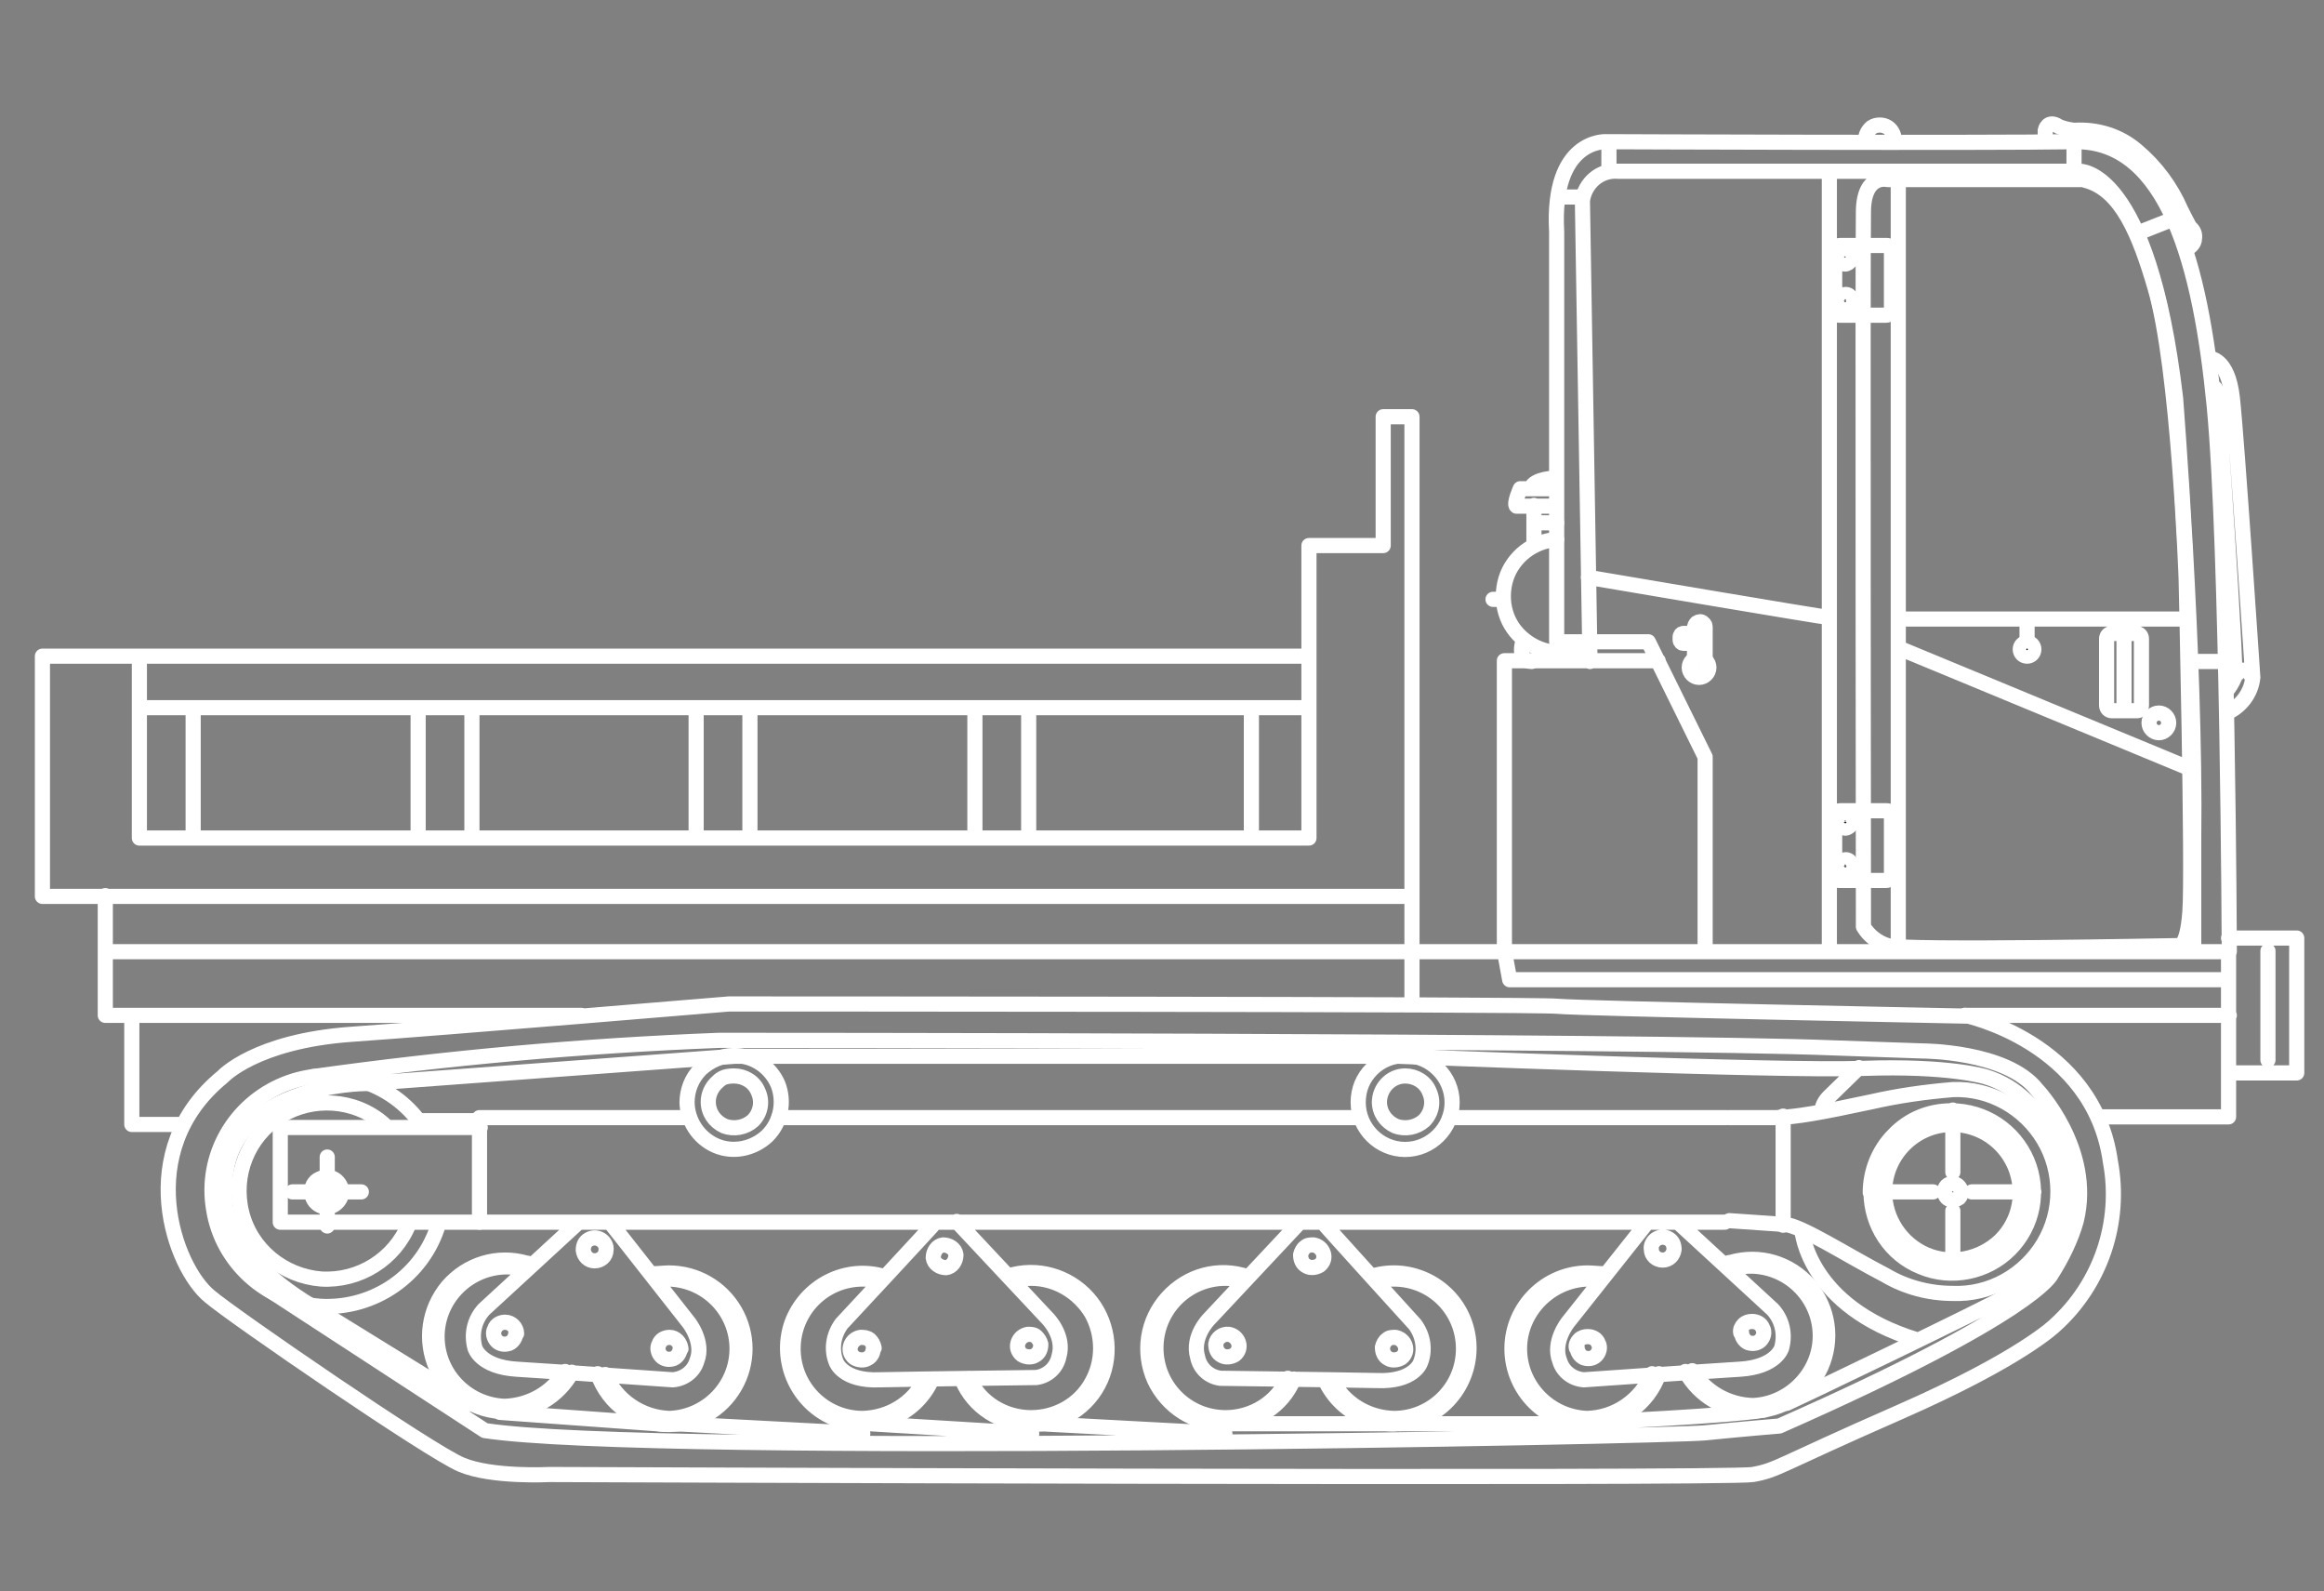 <?xml version="1.0" encoding="UTF-8"?>
<svg xmlns="http://www.w3.org/2000/svg" version="1.1" viewBox="0 0 306.8 210">
  <rect x="0" y="0" width="306.8" height="210" fill="#808080" stroke="none"/>
  <defs>
    <style>
      .cls-1 {
        stroke: #000;
      }

      .cls-1, .cls-2, .cls-3, .cls-4, .cls-5, .cls-6, .cls-7 {
        stroke-width: 2px;
      }

      .cls-1, .cls-2, .cls-3, .cls-4, .cls-5, .cls-7 {
        fill: none;
      }

      .cls-2, .cls-3 {
        stroke-linejoin: round;
      }

      .cls-2, .cls-3, .cls-4, .cls-5, .cls-6, .cls-7 {
        stroke: #fff;
      }

      .cls-2, .cls-4 {
        stroke-linecap: round;
      }

      .cls-5, .cls-6 {
        fill-rule: evenodd;
        stroke-miterlimit: 10;
      }
    </style>
  </defs>
  <!-- Generator: Adobe Illustrator 28.7.4, SVG Export Plug-In . SVG Version: 1.2.0 Build 166)  -->
  <g>
    <g id="Layer_1">
      <path class="cls-7" d="M5.5,86.6"/>
      <path class="cls-7" d="M314.5,16.5"/>
      <path class="cls-1" d="M-5.7,16.5"/>
      <path class="cls-1" d="M314.6,194.6"/>
      <path class="cls-7" d="M64.6,194.6"/>
      <path id="Shape" class="cls-2" d="M280.4,93.8v-10.3M278.8,93.8h3.2c.2,0,.4,0,.5-.2.1-.1.2-.3.2-.5v-8.8c0-.4-.3-.7-.7-.7h-3.2c-.4,0-.7.3-.7.7v8.8c0,.4.3.7.7.7h0ZM17.4,134v14.4h6.7M13.9,118.2v15.8h62.8M294.3,134h-34.9M299.4,125.5v14.4M294.2,123.8h9v17.8h-9M294.2,129.3h-94.9l-.7-3.8v-38.3h20.3M294.2,125.5v21.9h-17.1M18.4,93.4v17.2M25.5,93.4v17.2M55.2,93.4v17.2M62.3,93.4v17.2M91.9,93.4v17.2M99,93.4v17.2M128.7,93.4v17.2M135.8,93.4v17.2M172.8,93.4v17.2M165.2,93.4v17.2M172.8,86.6H5.6v31.7h180.8M172.8,93.4H18.4M172.8,72.1v38.5M186.4,132.4V55h-3.8v17h-9.8M172.8,110.6H18.4v-24M250.6,22.6v102.9M241.5,22.6v102.9M250.6,85.5l38.9,16.1M288.8,81.7h-38.2M209.9,87.3l-1-60.8c.3-2.3,2.3-4.1,4.7-3.9h60.9s9.1-.6,12.7,29.9c0,0,2.7,34.2,2.4,58.2v14.8M225.1,125.5v-25.6l-7.5-15.2h-12.1V30.6c-.7-12.3,6.5-11.9,6.5-11.9,0,0,49.6.2,61.9,0,12.3-.2,16.6,16.4,18.4,34.8,1.8,18.4,2,72.1,2,72.1H14"/>
      <path id="Shape-2" data-name="Shape" class="cls-5" d="M286.3,95.4c0-.7-.6-1.3-1.3-1.3s-1.3.6-1.3,1.3.6,1.3,1.3,1.3,1.3-.6,1.3-1.3"/>
      <path id="Rectangle" class="cls-7" d="M242.2,33.8v-.7c0-.2,0-.4.2-.5.1-.1.3-.2.5-.2h6.1c.2,0,.4,0,.5.2.1.1.2.3.2.5v7.8c0,.2,0,.4-.2.5-.1.1-.3.2-.5.2h-6.1c-.2,0-.4,0-.5-.2-.1-.1-.2-.3-.2-.5v-7Z"/>
      <path id="Shape-3" data-name="Shape" class="cls-6" d="M244.4,33.9c0-.3-.1-.7-.4-.8-.3-.2-.6-.2-.9,0-.3.2-.4.5-.4.8,0,.3.1.7.4.8.3.2.6.2.9,0,.3-.2.4-.5.4-.8"/>
      <path id="Shape-4" data-name="Shape" class="cls-6" d="M244.4,39.7c0-.4-.2-.7-.5-.8-.3-.1-.7,0-.9.2-.3.2-.3.6-.2.9.1.3.5.5.8.5.5,0,.9-.4.9-.9"/>
      <path id="Rectangle-2" data-name="Rectangle" class="cls-7" d="M242.2,108.4v-.7c0-.2,0-.4.2-.5.1-.1.3-.2.5-.2h6.1c.2,0,.4,0,.5.2.1.1.2.3.2.5v7.8c0,.2,0,.4-.2.5-.1.1-.3.2-.5.2h-6.1c-.2,0-.4,0-.5-.2-.1-.1-.2-.3-.2-.5v-7Z"/>
      <path id="Shape-5" data-name="Shape" class="cls-6" d="M244.4,108.5c0-.4-.2-.7-.5-.8-.3-.1-.7,0-.9.2-.2.2-.3.6-.2.9.1.3.5.5.8.5s.9-.4.9-.9"/>
      <path id="Shape-6" data-name="Shape" class="cls-6" d="M244.4,114.3c0-.4-.2-.7-.5-.8-.3-.1-.7,0-.9.2-.2.2-.3.6-.2.9.1.3.5.5.8.5s.9-.4.9-.9"/>
      <path id="Shape-7" data-name="Shape" class="cls-7" d="M293.7,87.3h-4.6M286.9,28.9l-4.8,1.9M273.8,18.5v4M212.4,18.5v4.1M208.8,26h-3.3"/>
      <path id="Shape-8" data-name="Shape" class="cls-2" d="M201.1,84.4s-1,2.9,1.1,2.9M275.3,23.7h-26.1s-3.1-.8-3.2,4.1c-.1,4.9,0,94.5,0,94.5.7,1.2,1.9,2.1,3.2,2.5,2.3.7,38.2,0,38.2,0,0,0,1.3.9,1.7-4.5.4-5.5-.5-44-.5-44,0,0-1-27.8-4.1-38.3-2.1-7.2-4.5-13-9.2-14.2h0ZM198.4,79.1h-1.3M205.5,71.2c-3.1.2-5.8,2.3-6.7,5.2-.9,3,0,6.2,2.5,8.1,2.4,1.9,5.8,2.2,8.5.6M205.5,69h-2.9M202.5,66.7v5.2M205.4,64.5h-4.7s-.9,2-.5,2.3h5.2M205.4,63.1s-2.8,0-3.3,1.3M241.5,81.5c-.6,0-31.8-5.3-31.8-5.3"/>
      <path id="Shape-9" data-name="Shape" class="cls-3" d="M267.6,81.7v4.1M246.3,18.8c-.1-.8.2-1.5.8-2,.6-.4,1.5-.4,2.1,0,.6.4,1,1.2.8,2"/>
      <path id="Shape-10" data-name="Shape" class="cls-6" d="M266.7,85.7c0-.5.4-.9.9-.9s.9.4.9.9c0,.5-.4.9-.9.9s-.9-.4-.9-.9"/>
      <path id="Shape-11" data-name="Shape" class="cls-6" d="M223,88.1c0-.7.6-1.3,1.3-1.3s1.3.6,1.3,1.3-.6,1.3-1.3,1.3-1.3-.6-1.3-1.3"/>
      <path id="Shape-12" data-name="Shape" class="cls-6" d="M224.4,87.9h0c.2,0,.4,0,.5-.2.1-.1.2-.3.2-.5v-4.3c0-.3,0-.5-.3-.7-.2-.2-.5-.2-.8,0-.2.2-.3.4-.3.7v4.3c0,.2,0,.4.2.5.1.1.3.2.5.2"/>
      <path id="Shape-13" data-name="Shape" class="cls-6" d="M221.8,84.1v.3c0,.3.2.5.4.5h1.5c.2,0,.4-.2.4-.5v-.3c0-.3-.2-.5-.4-.5h-1.5c-.2,0-.4.2-.4.5"/>
      <path id="Shape-14" data-name="Shape" class="cls-7" d="M294.8,53.1c-.6-1.1-1.5-.8-2,.7M295.2,89.1c.8-1.1,1.7-.8,2.3.7M291.6,47.3s2.5-.2,3.1,5.2c.6,5.3,2.7,36.9,2.7,36.9-.2,2.1-1.6,3.9-3.5,4.7M293.8,91.3c.5-.5.9-1.2,1.2-1.9.3-1-2.1-36.9-2.3-37.2-.3-.4.2-1.2-1-1.2M270,18.5v-1.3s.3-1.5,1.8-.5c.7.3,1.3.4,2,.5,3-.2,6,.7,8.3,2.7,2.5,2.1,4.5,4.8,5.8,7.8,0,0,1,2,1.2,2.3.5.4.7.9.6,1.5,0,.6-.5,1.1-1,1.3"/>
      <path id="Shape-15" data-name="Shape" class="cls-2" d="M255.2,157.3h-8.2M268.5,157.3h-8.2M257.8,159.8v8.2M257.8,146.5v8.2M247,157.3c0,4.4,2.6,8.3,6.6,9.9,4,1.7,8.7.7,11.7-2.3,3.1-3.1,4-7.7,2.3-11.7-1.7-4-5.6-6.6-10-6.6-2.9,0-5.6,1.1-7.6,3.2-2,2-3.1,4.8-3.1,7.6h0ZM248.8,157.3c0,3.6,2.2,6.9,5.5,8.3,3.3,1.4,7.2.6,9.8-1.9,2.6-2.6,3.3-6.4,1.9-9.8-1.4-3.3-4.6-5.5-8.3-5.5-4.9,0-8.9,4-8.9,8.9h0ZM93.5,145.4c0,1.4.8,2.6,2.1,3.2,1.3.5,2.8.2,3.8-.7,1-1,1.3-2.5.7-3.8-.5-1.3-1.8-2.1-3.2-2.1s-1.8.4-2.4,1c-.6.6-1,1.5-1,2.4h0ZM90.7,145.4c0,2.5,1.5,4.8,3.8,5.8,2.3,1,5,.4,6.8-1.3,1.8-1.8,2.3-4.5,1.4-6.8-1-2.3-3.2-3.8-5.8-3.8-1.7,0-3.2.7-4.4,1.8-1.2,1.2-1.8,2.8-1.8,4.4h0ZM182.1,145.4c0,1.4.8,2.6,2.1,3.2,1.3.5,2.8.2,3.8-.7,1-1,1.3-2.5.7-3.8-.5-1.3-1.8-2.1-3.2-2.1-1.9,0-3.4,1.6-3.4,3.5h0ZM228.3,147.5h6.2c2.7-.1,5.6-.6,12.6-2.1,3.5-.8,7.1-1.3,10.7-1.6,4.9-.2,9.5,2.4,12,6.6,2.5,4.2,2.5,9.5,0,13.7-2.5,4.2-7.1,6.8-12,6.6-3.1,0-6.2-.8-8.9-2.4-5.2-2.7-11.2-6.6-13.3-6.7l-7.3-.5M179.3,145.5c0,3.4,2.8,6.2,6.2,6.2s6.2-2.8,6.2-6.2-2.8-6.2-6.2-6.2c-1.6,0-3.2.6-4.4,1.8-1.2,1.2-1.8,2.7-1.8,4.4h0Z"/>
      <path id="Shape-16" data-name="Shape" class="cls-5" d="M256.7,157.3c0,.4.3.9.7,1,.4.2.9,0,1.2-.2.3-.3.4-.8.2-1.2-.2-.4-.6-.7-1-.7-.3,0-.6.1-.8.3-.2.2-.3.5-.3.8"/>
      <path id="Shape-17" data-name="Shape" class="cls-2" d="M55.7,148.5c-4-5.8-11.6-8.1-18.2-5.4-6.6,2.7-10.5,9.5-9.3,16.5,1.1,7,7,12.3,14.1,12.8,7.1.4,13.6-4.1,15.6-10.9M50.9,148.6l-.3-.3c-3.8-3.3-9.4-3.6-13.6-1-4.3,2.7-6.3,7.8-5.1,12.7,1.2,4.9,5.5,8.4,10.5,8.8,5,.3,9.7-2.6,11.6-7.3M91,147.5h-27.7v13.8h164.4M179.3,147.5h-76.5M227.9,147.5h-36.5M235.4,161.7v-14.4M123.5,161.3c-.2.3-12.4,13.4-12.4,13.4-1.1,1.5-1.4,3.4-.7,5.1,0,0,.9,2.5,5.7,2.3,4.9-.1,20.7-.3,20.7-.3,1.5-.2,2.7-1.3,3-2.8.8-2.7-1.5-5-1.5-5l-12-12.8M137.4,177.4c0,.6-.2,1.2-.8,1.5-.5.3-1.2.2-1.7-.1-.5-.4-.7-1-.5-1.6.2-.6.7-1,1.3-1.1.4,0,.8,0,1.1.3.3.3.5.6.6,1h0ZM115.3,177.8c0,.6-.2,1.2-.8,1.5-.5.3-1.2.2-1.7-.1-.5-.4-.7-1-.5-1.6.2-.6.7-1,1.3-1.1.4,0,.8,0,1.2.3.3.3.5.6.6,1.1h0ZM126.2,165.6c0,.8-.5,1.6-1.3,1.7-.8,0-1.6-.5-1.7-1.3,0-.8.5-1.6,1.3-1.7.8,0,1.6.5,1.7,1.3h0ZM133.1,168.4c3.8-1.2,7.9,0,10.5,2.9,2.6,2.9,3.3,7.2,1.7,10.8-1.6,3.6-5.2,5.9-9.2,5.9-4,0-7.6-2.3-9.1-5.9M133.7,169.1c.8-.2,1.6-.4,2.4-.4,3.3,0,6.3,1.8,8,4.6,1.6,2.9,1.6,6.4,0,9.2-1.6,2.9-4.7,4.6-8,4.6-3.5,0-6.8-2-8.2-5.2M123,182.1c-2.2,4.8-7.9,7.1-12.8,5.1-4.9-2-7.4-7.5-5.7-12.5,1.8-5,7.2-7.8,12.3-6.2M122.1,182.1c-1.6,3.1-4.7,5-8.2,5.1-5.1,0-9.2-4.1-9.2-9.2,0-5.1,4.1-9.2,9.2-9.2.8,0,1.5,0,2.3.3M76.4,161.3l-12.5,11.5c-1.3,1.4-1.7,3.3-1.2,5.1,0,0,.7,2.5,5.5,2.8,4.9.3,20.6,1.4,20.6,1.4,1.5-.1,2.8-1.1,3.2-2.5,1-2.5-1.1-5.1-1.1-5.1l-10.3-13.1M86.3,168.1c.7,0,1.4-.1,2-.1,3.6,0,6.9,1.9,8.7,5,1.8,3.1,1.8,6.9,0,10-1.8,3.1-5.1,5-8.7,5-4.2,0-8-2.7-9.4-6.7M86.9,168.8c.3,0,1.1,0,1.5,0,5,.2,8.9,4.3,8.9,9.2s-3.9,9-8.9,9.2c-3.7-.1-7.1-2.4-8.5-5.8M75.5,181.1c-1.8,3.2-5.1,5.2-8.8,5.2-3.9,0-7.5-2.3-9.1-5.8-1.6-3.6-1-7.7,1.5-10.7,2.6-3,6.6-4.2,10.4-3.1.2,0,.5.1.7.2M74.6,181c-1.7,2.8-4.7,4.5-8,4.6-5-.2-8.9-4.3-8.9-9.2s3.9-9,8.9-9.2c.8,0,1.5,0,2.3.3l.5.2M89.8,177.9c0,.6-.4,1.2-.9,1.4-.6.2-1.2.1-1.6-.3s-.6-1.1-.3-1.6c.2-.6.8-.9,1.4-.9.8,0,1.4.7,1.5,1.5h0ZM68.1,175.9c0,.6-.4,1.2-.9,1.4-.6.2-1.2.1-1.6-.3-.4-.4-.6-1.1-.3-1.6.2-.6.8-.9,1.4-.9.8,0,1.5.7,1.5,1.5h0ZM80,165c0,.8-.7,1.4-1.5,1.4s-1.4-.6-1.5-1.4c0-.6.2-1.1.7-1.4.5-.3,1.1-.3,1.6,0,.5.3.8.9.7,1.4h0ZM174.6,161.3c.2.3,12.2,13.5,12.2,13.5,1.1,1.5,1.4,3.4.7,5.1,0,0-.9,2.5-5.7,2.3-4.9-.1-20.7-.3-20.7-.3-1.5-.2-2.7-1.3-3-2.8-.8-2.7,1.5-5,1.5-5l12-12.8M160.5,177.4c0,.6.2,1.2.8,1.5.5.3,1.2.2,1.7-.1.5-.4.7-1,.5-1.6-.2-.6-.7-1-1.3-1.1-.8-.1-1.6.5-1.7,1.3h0ZM182.5,177.8c0,.6.2,1.2.8,1.5.5.3,1.2.2,1.7-.1.5-.4.7-1,.5-1.6-.2-.6-.7-1-1.3-1.1-.4,0-.8,0-1.1.3-.3.2-.5.6-.6,1h0ZM171.7,165.6c0,.6.2,1.2.8,1.5.5.3,1.2.2,1.7-.1.5-.4.7-1,.5-1.6-.2-.6-.7-1-1.3-1.1-.4,0-.8,0-1.1.3-.3.2-.5.6-.6,1h0ZM164.7,168.5c-3.8-1.3-7.9-.2-10.6,2.8-2.7,3-3.3,7.2-1.7,10.8,1.7,3.6,5.3,5.9,9.3,5.8,4,0,7.6-2.3,9.1-5.9M164.2,169.1c-.8-.2-1.6-.4-2.4-.4-5.1,0-9.2,4.1-9.2,9.2s4.1,9.2,9.2,9.2c3.5,0,6.8-2,8.2-5.2M174.9,182.1c2.2,4.8,7.8,7.1,12.8,5.1,4.9-2,7.4-7.5,5.7-12.5-1.7-5-7.1-7.8-12.2-6.3M175.8,182.1c1.6,3.1,4.7,5,8.2,5.1,5.1,0,9.2-4.1,9.2-9.2s-4.1-9.2-9.2-9.2c-.8,0-1.5,0-2.3.3M221.5,161.3l12.5,11.5c1.3,1.4,1.7,3.3,1.2,5.1,0,0-.7,2.5-5.5,2.8-4.9.3-20.6,1.4-20.6,1.4-1.5-.1-2.8-1.1-3.2-2.5-1-2.5,1.1-5.1,1.1-5.1l10.4-13.1M211.6,168.1c-.7,0-1.4-.1-2-.1-5.5,0-10,4.5-10,10s4.5,10,10,10c4.2,0,8-2.7,9.4-6.7M211,168.8c-.3,0-1.1,0-1.5,0-4.9.2-8.9,4.3-8.9,9.2s3.9,9,8.9,9.2c3.8-.1,7.1-2.4,8.6-5.9M222.5,181c1.8,3.2,5.1,5.2,8.8,5.2,3.9,0,7.5-2.3,9.1-5.8,1.6-3.6,1-7.7-1.5-10.7-2.6-3-6.6-4.2-10.4-3.1-.2,0-.5.1-.7.2M223.4,180.9c1.7,2.8,4.7,4.5,8,4.6,4.9-.2,8.9-4.3,8.9-9.2s-3.9-9-8.9-9.2c-.8,0-1.5,0-2.3.3l-.5.2M208.2,177.8c0,.6.4,1.2.9,1.4.6.2,1.2.1,1.6-.3.4-.4.6-1.1.3-1.6-.2-.6-.8-.9-1.4-.9-.4,0-.8.1-1.1.4-.3.3-.5.7-.4,1.1h0ZM229.9,175.8c0,.6.4,1.2.9,1.4.6.2,1.2.1,1.6-.3.4-.4.6-1.1.3-1.6-.2-.6-.8-.9-1.4-.9-.4,0-.8.1-1.1.4-.3.3-.5.7-.4,1.1h0ZM218,164.9c0,.8.7,1.4,1.5,1.4s1.4-.6,1.5-1.4c0-.6-.2-1.1-.7-1.4-.5-.3-1.1-.3-1.6,0-.5.3-.8.9-.7,1.4h0Z"/>
      <path id="Shape-18" data-name="Shape" class="cls-5" d="M45.1,157.3c0-.8-.5-1.5-1.2-1.8-.7-.3-1.6-.1-2.2.4-.6.6-.7,1.4-.4,2.2.3.7,1,1.2,1.8,1.2.5,0,1-.2,1.4-.6.4-.4.6-.9.6-1.4"/>
      <path id="Shape-19" data-name="Shape" class="cls-4" d="M47.7,157.3h-9.1M43.2,152.7v9.1"/>
      <path id="Shape-20" data-name="Shape" class="cls-2" d="M259.4,134s17,3.5,19.2,19.3c1.5,8-1.3,16.2-7.3,21.6,0,0-4.4,4.4-20.6,11.5-16.2,7.1-16,7.6-19.3,8.2-3.3.6-158.9,0-158.9,0,0,0-7.6.4-11.6-1.3-4.1-1.7-30.3-19.7-33.2-22.2-4.7-3.8-10.3-19.2,1.7-29,0,0,4.3-4.7,17-5.6,12.8-.9,49.8-4,49.8-4,0,0,106.5,0,109.4.3,2.9.3,54,1.3,54,1.3h0ZM41.2,142.1c17.8-2.5,35.7-4.1,53.7-4.8,0,0,122.9,0,147.3,1l11.6.4s11.1,0,15.1,5.1c0,0,7.5,7.9,5.2,17.3-.7,2.5-1.9,4.9-3.3,7.1,0,0-2.1,5.1-35.9,20,0,0-4.9.4-9.8.9-4.9.5-138.9,3.1-161.1-.3l-28.7-18.7M62.1,185.3l-20.9-12.9c-12.8-7.7-11.5-15-11.5-15-.7-14.4,18.6-14.4,18.6-14.4l48.7-3.6h87.6s50.1,2,61.4,1.6c11.3-.4,16.1,1.1,16.1,1.1,8.7,2.6,10.7,13,10.7,13.8h0c0,.7,0,1.4,0,2.1h0c-.3,5.2-3,9.9-7.4,12.8-3.1,1.8-29.2,14.3-29.5,14.4M211.2,187.7c.5-.1,16.8-.8,21.7-1.6M184.9,187.9h24.7M162.5,187.9h21.5M137.4,187.9l24.3,1.3M114.9,187.9l21.3,1.3M89.2,187.9l24.7,1.3M66,186.4l22.1,1.6M237.9,162.5s.8,9.9,15.1,14.3M245.4,140.9l-4,3.9s-1,1-.8,1.8M63.4,148.8h-26.4v12.5h26.3M63.2,147.9h-8"/>
    </g>
  </g>
</svg>